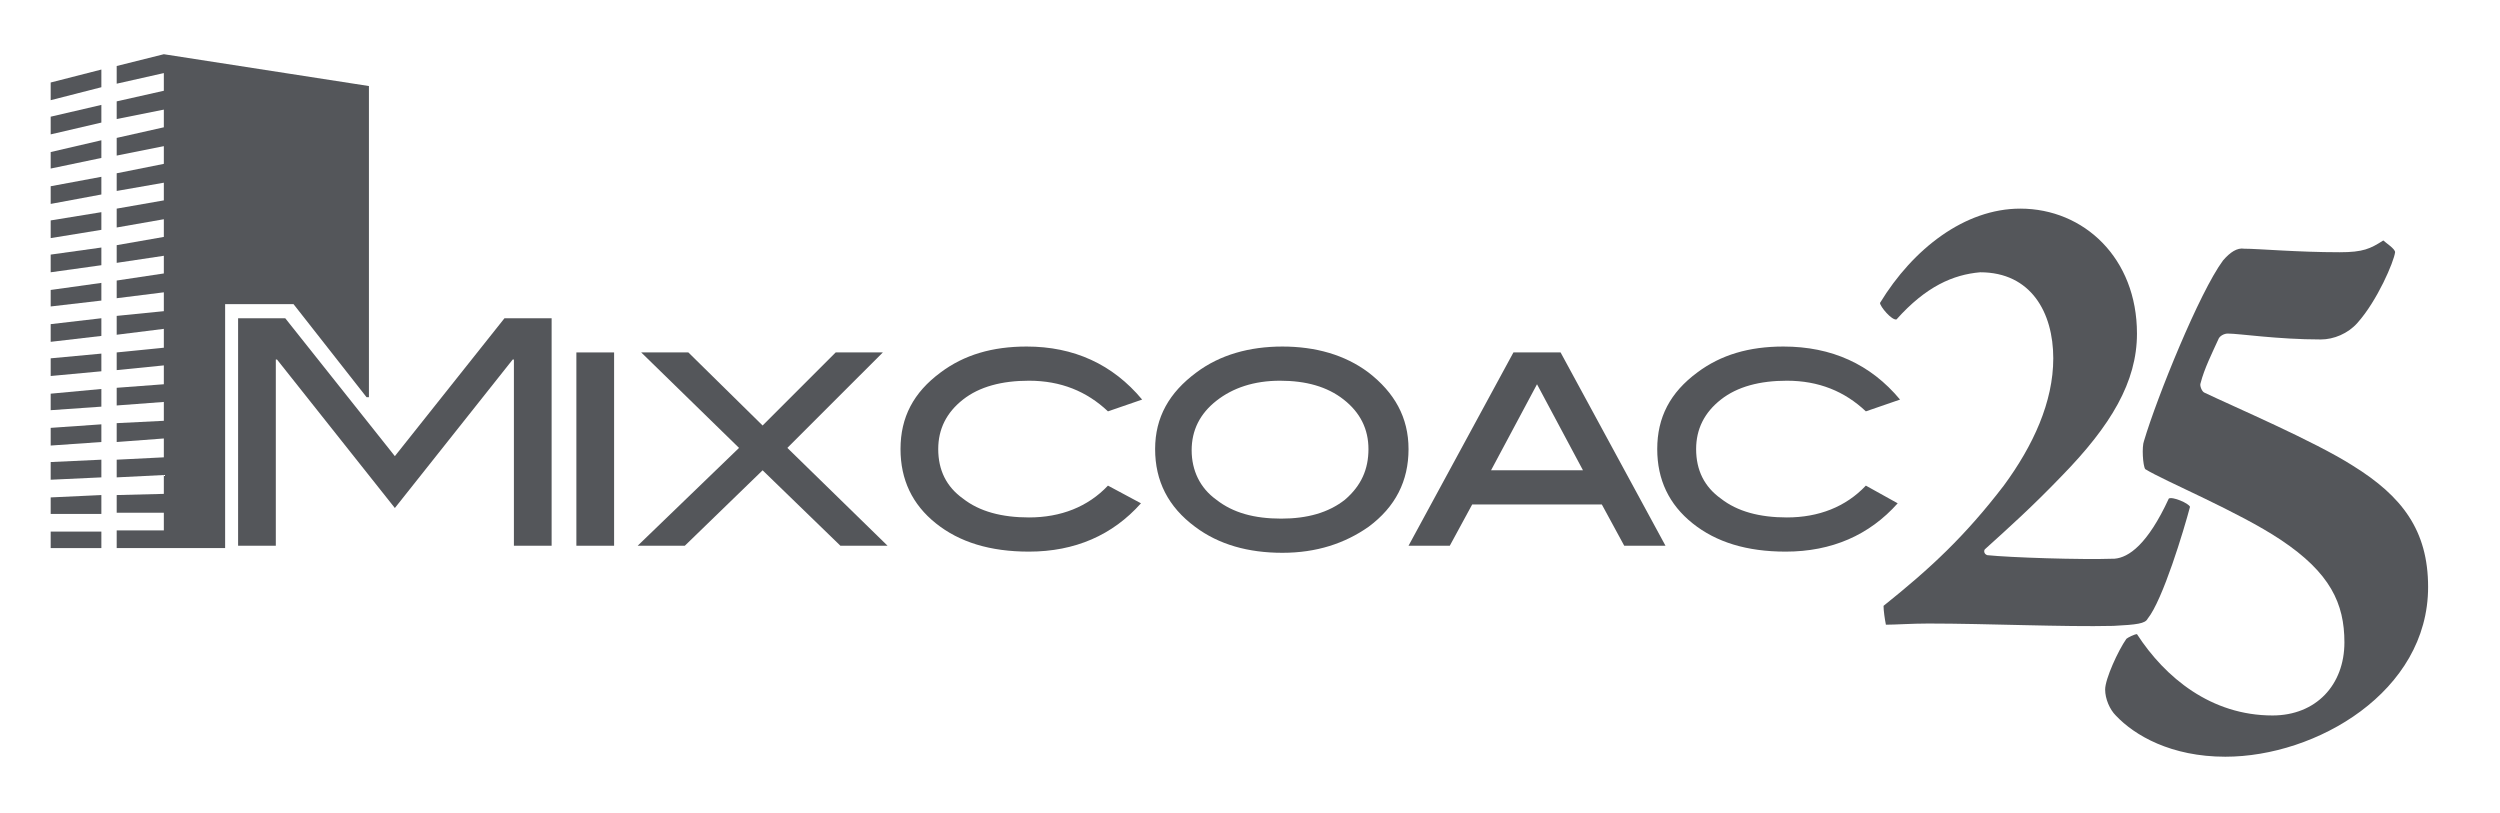 <?xml version="1.0" encoding="utf-8"?>
<!-- Generator: Adobe Illustrator 23.0.1, SVG Export Plug-In . SVG Version: 6.00 Build 0)  -->
<svg version="1.1" id="Layer_1" xmlns="http://www.w3.org/2000/svg" xmlns:xlink="http://www.w3.org/1999/xlink" x="0px" y="0px"
	 viewBox="0 0 212.1 69" style="enable-background:new 0 0 212.1 69;" xml:space="preserve">
<style type="text/css">
	.st0{fill:#54565A;}
</style>
<g>
	<g>
		<g>
			<g>
				<g>
					<path class="st0" d="M160.9,27.1c-0.4,0.1-1.4-1.1-1.4-1.4c2.8-4.6,7.2-8,11.9-8c5.4,0,9.9,4.2,9.9,10.6
						c0,4.1-2.2,7.8-6.4,12.1c-2.5,2.6-4.4,4.3-6.5,6.2c-0.1,0.1-0.1,0.4,0.2,0.5c1.9,0.2,7.9,0.4,10.8,0.3c1.2-0.1,2.8-1.2,4.6-5.1
						c0.3-0.2,1.7,0.4,1.8,0.7c-0.5,1.9-2.3,7.9-3.6,9.5c-0.2,0.4-0.9,0.5-2.9,0.6c-4.2,0.1-10.7-0.2-15.7-0.2
						c-1.4,0-2.8,0.1-3.6,0.1c-0.1-0.5-0.2-1.2-0.2-1.6c4-3.2,6.9-5.9,10.2-10.2c2.5-3.4,4.2-7.1,4.2-10.8c0-3.9-1.9-7.3-6.2-7.3
						C165.7,23.3,163.4,24.3,160.9,27.1z"/>
				</g>
				<g>
					<path class="st0" d="M203.2,21.4c-0.1,0.8-1.5,4.1-3.2,6c-0.8,0.9-2,1.4-3.1,1.4c-3.7,0-6.9-0.5-7.9-0.5
						c-0.3,0-0.7,0.2-0.8,0.5c-0.5,1.1-1.2,2.5-1.5,3.7c-0.1,0.2,0.1,0.7,0.3,0.8c2.5,1.2,9.3,4.1,12.6,6.2
						c4.2,2.6,6.4,5.5,6.4,10.3c0,8.9-9.5,14.4-17.2,14.4c-4.6,0-7.7-1.8-9.3-3.5c-0.5-0.5-0.9-1.4-0.9-2.2c0-0.9,1.1-3.3,1.8-4.3
						c0.1-0.1,0.7-0.4,0.9-0.4c2.4,3.7,6.3,6.9,11.5,6.9c3.7,0,6.1-2.6,6.1-6.2c0-3.3-1.2-5.9-5.4-8.7c-3.6-2.4-9.9-5-11.5-6
						c-0.2-0.3-0.3-1.9-0.1-2.4c1.1-3.7,4.7-12.6,6.7-15.3c0.6-0.7,1.2-1.1,1.8-1c1.2,0,4.5,0.3,8.1,0.3c2,0,2.6-0.3,3.7-1
						C202.4,20.6,203.2,21.1,203.2,21.4z"/>
				</g>
			</g>
		</g>
	</g>
	<g>
		<path class="st0" d="M46.8,46.3h-3.2V30.5h-0.1l-10,12.6l-10-12.6h-0.1v15.8h-3.2V27h4l9.3,11.7L42.8,27h4V46.3z"/>
	</g>
	<g>
		<path class="st0" d="M52.1,46.3h-3.2V29.9h3.2V46.3z"/>
	</g>
	<g>
		<path class="st0" d="M75.3,46.3h-4l-6.6-6.4l-6.6,6.4h-4l8.6-8.3l-8.3-8.1h4l6.3,6.2l6.2-6.2h4L66.8,38L75.3,46.3z"/>
	</g>
	<g>
		<path class="st0" d="M96.9,33.9l-2.9,1c-1.8-1.7-4-2.6-6.7-2.6c-2.3,0-4.2,0.5-5.6,1.6c-1.4,1.1-2.1,2.5-2.1,4.2
			c0,1.8,0.7,3.2,2.1,4.2c1.4,1.1,3.3,1.6,5.6,1.6c2.7,0,5-0.9,6.7-2.7l2.8,1.5c-2.4,2.7-5.6,4.1-9.5,4.1c-3.3,0-5.9-0.8-7.9-2.4
			c-2-1.6-3-3.7-3-6.3c0-2.7,1.1-4.8,3.4-6.5c2-1.5,4.4-2.2,7.3-2.2C91.1,29.4,94.4,30.9,96.9,33.9z"/>
	</g>
	<g>
		<path class="st0" d="M119.5,38.1c0,2.7-1.1,4.9-3.4,6.6c-2,1.4-4.4,2.2-7.3,2.2c-2.9,0-5.4-0.7-7.4-2.2c-2.3-1.7-3.4-3.9-3.4-6.6
			c0-2.7,1.2-4.8,3.5-6.5c2-1.5,4.5-2.2,7.3-2.2c2.8,0,5.3,0.7,7.3,2.2C118.3,33.3,119.5,35.4,119.5,38.1z M116.1,38.1
			c0-1.7-0.7-3.1-2.1-4.2c-1.4-1.1-3.2-1.6-5.4-1.6c-2.2,0-4,0.6-5.4,1.7c-1.4,1.1-2.1,2.5-2.1,4.2c0,1.7,0.7,3.2,2.1,4.2
			c1.4,1.1,3.2,1.6,5.5,1.6c2.2,0,4-0.5,5.4-1.6C115.5,41.2,116.1,39.8,116.1,38.1z"/>
	</g>
	<g>
		<path class="st0" d="M141.3,46.3h-3.5l-1.9-3.5h-11l-1.9,3.5h-3.5l8.9-16.4h4L141.3,46.3z M134.3,39.9l-3.9-7.3l-3.9,7.3H134.3z"
			/>
	</g>
	<g>
		<path class="st0" d="M161.2,33.9l-2.9,1c-1.8-1.7-4-2.6-6.7-2.6c-2.3,0-4.2,0.5-5.6,1.6c-1.4,1.1-2.1,2.5-2.1,4.2
			c0,1.8,0.7,3.2,2.1,4.2c1.4,1.1,3.3,1.6,5.6,1.6c2.7,0,5-0.9,6.7-2.7l2.7,1.5c-2.4,2.7-5.6,4.1-9.5,4.1c-3.3,0-5.9-0.8-7.9-2.4
			c-2-1.6-3-3.7-3-6.3c0-2.7,1.1-4.8,3.4-6.5c2-1.5,4.4-2.2,7.3-2.2C155.4,29.4,158.7,30.9,161.2,33.9z"/>
	</g>
	<g>
		<g>
			<polygon class="st0" points="24.9,25.8 31.1,33.7 31.3,33.7 31.3,7.3 13.9,4.6 9.9,5.6 9.9,7.1 13.9,6.2 13.9,7.7 13.9,7.7 
				9.9,8.6 9.9,10.1 13.9,9.3 13.9,10.8 13.9,10.8 9.9,11.7 9.9,13.2 13.9,12.4 13.9,13.9 13.9,13.9 9.9,14.7 9.9,16.2 13.9,15.5 
				13.9,17 13.9,17 9.9,17.7 9.9,19.3 13.9,18.6 13.9,20.1 13.9,20.1 9.9,20.8 9.9,22.3 13.9,21.7 13.9,23.2 13.9,23.2 9.9,23.8 
				9.9,25.3 13.9,24.8 13.9,26.3 13.9,26.4 9.9,26.8 9.9,28.4 13.9,27.9 13.9,29.4 13.9,29.5 9.9,29.9 9.9,31.4 13.9,31 13.9,32.5 
				13.9,32.6 9.9,32.9 9.9,34.4 13.9,34.1 13.9,35.6 13.9,35.7 9.9,35.9 9.9,37.5 13.9,37.2 13.9,38.8 13.9,38.8 9.9,39 9.9,40.5 
				13.9,40.3 13.9,41.9 13.9,41.9 9.9,42 9.9,43.5 13.9,43.5 13.9,45 13.9,45 9.9,45 9.9,46.5 13.9,46.5 19.1,46.5 19.1,25.8 			"/>
		</g>
		<g>
			<polygon class="st0" points="4.3,8.5 8.6,7.4 8.6,5.9 4.3,7 			"/>
		</g>
		<g>
			<polygon class="st0" points="4.3,11.4 8.6,10.4 8.6,8.9 4.3,9.9 			"/>
		</g>
		<g>
			<polygon class="st0" points="4.3,14.3 8.6,13.4 8.6,11.9 4.3,12.9 			"/>
		</g>
		<g>
			<polygon class="st0" points="4.3,17.3 8.6,16.5 8.6,15 4.3,15.8 			"/>
		</g>
		<g>
			<polygon class="st0" points="4.3,20.2 8.6,19.5 8.6,18 4.3,18.7 			"/>
		</g>
		<g>
			<polygon class="st0" points="4.3,23.1 8.6,22.5 8.6,21 4.3,21.6 			"/>
		</g>
		<g>
			<polygon class="st0" points="4.3,26 8.6,25.5 8.6,24 4.3,24.6 			"/>
		</g>
		<g>
			<polygon class="st0" points="4.3,29 8.6,28.5 8.6,27 4.3,27.5 			"/>
		</g>
		<g>
			<polygon class="st0" points="4.3,31.9 8.6,31.5 8.6,30 4.3,30.4 			"/>
		</g>
		<g>
			<polygon class="st0" points="4.3,34.8 8.6,34.5 8.6,33 4.3,33.4 			"/>
		</g>
		<g>
			<polygon class="st0" points="4.3,37.8 8.6,37.5 8.6,36 4.3,36.3 			"/>
		</g>
		<g>
			<polygon class="st0" points="4.3,40.7 8.6,40.5 8.6,39 4.3,39.2 			"/>
		</g>
		<g>
			<polygon class="st0" points="4.3,43.6 8.6,43.6 8.6,42 4.3,42.2 			"/>
		</g>
		<g>
			<polygon class="st0" points="4.3,46.5 8.6,46.5 8.6,45.1 4.3,45.1 			"/>
		</g>
	</g>
</g>
</svg>
